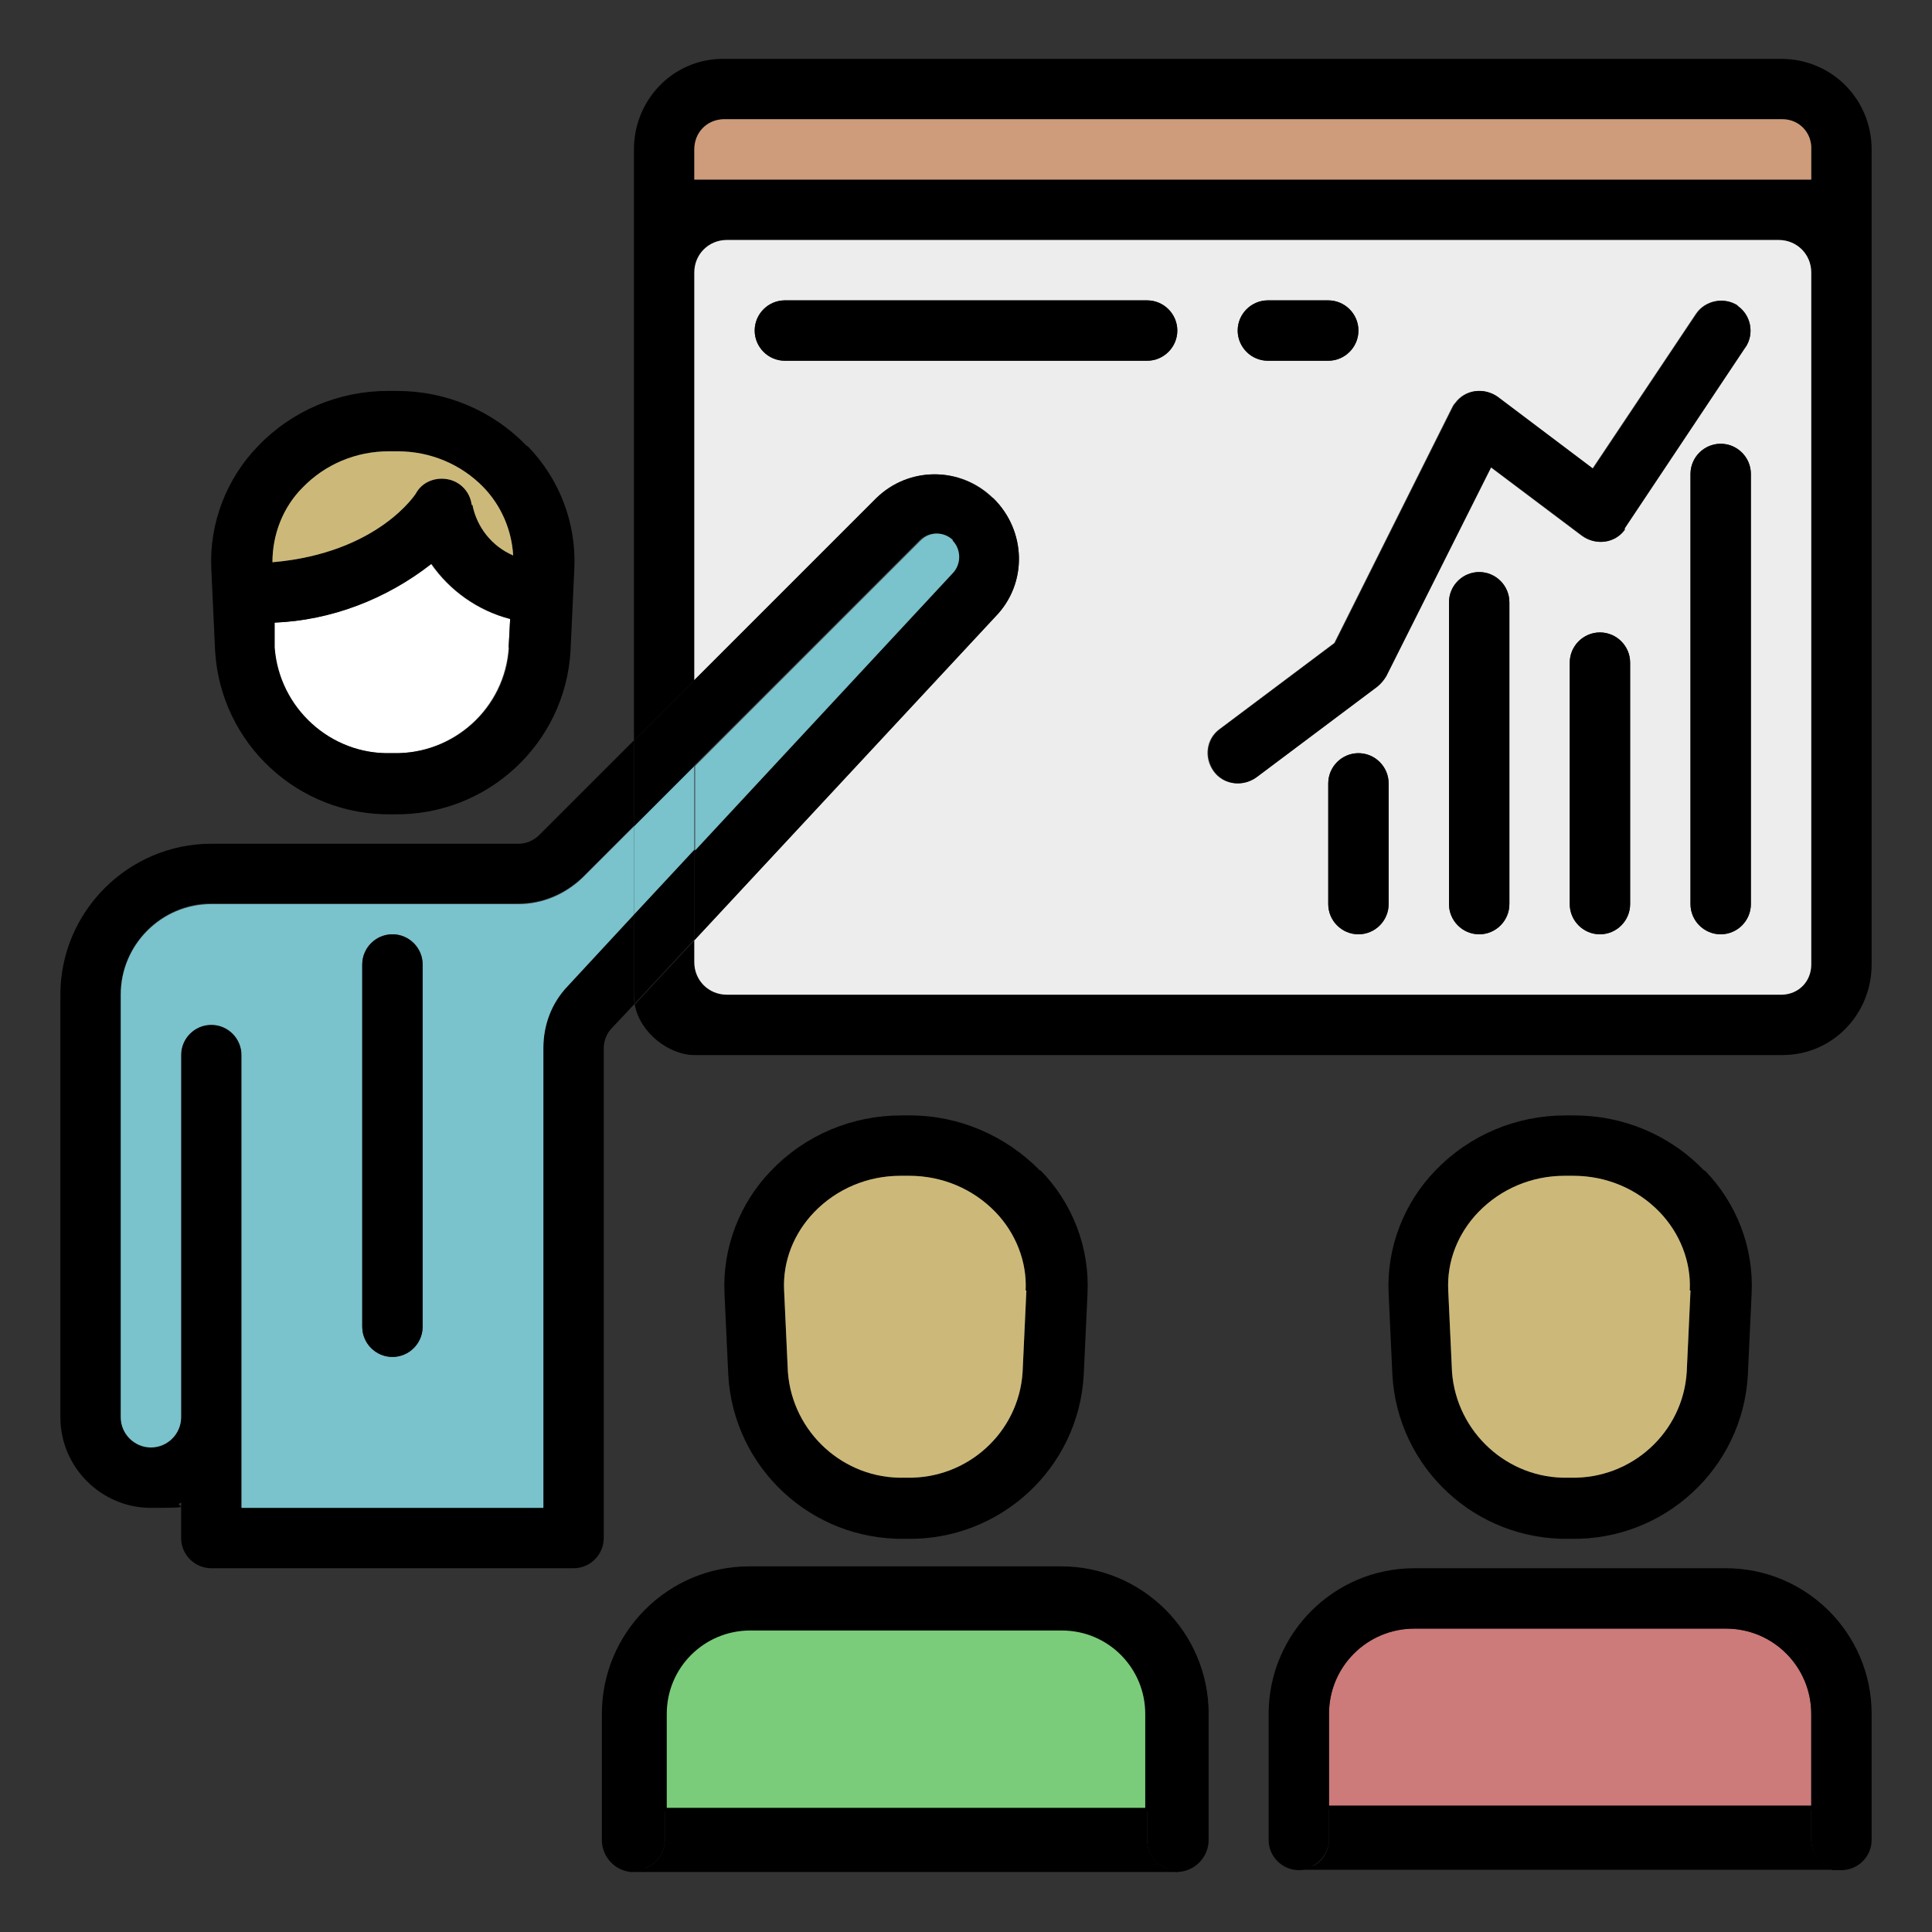 <?xml version="1.0" encoding="UTF-8"?>
<svg xmlns="http://www.w3.org/2000/svg" id="Capa_1" version="1.1" viewBox="0 0 256 256">
  <rect x="0" y="0" width="256" height="256" fill="#333333" stroke="none"/>
  <defs>
    <style>
      .st0 {
        fill: #cc7a7a;
      }

      .st1 {
        fill: #fff;
      }

      .st2, .st3 {
        fill: none;
      }

      .st4 {
        fill: #7ac2cc;
      }

      .st3 {
        stroke: #000;
        stroke-linecap: round;
        stroke-linejoin: round;
        stroke-width: .5px;
      }

      .st5 {
        fill: #ccb97a;
      }

      .st6 {
        fill: #ededed;
      }

      .st7 {
        fill: #7acc7a;
      }

      .st8 {
        fill: #ce9c7a;
      }
    </style>
  </defs>
  <g id="Capa_2">
    <g id="Capa_21">
      <rect class="st2" width="256" height="256"></rect>
    </g>
  </g>
  <g>
    <g>
      <path class="st1" d="M67.6,82l-.2,3.8h0c-.5,8-7.3,14.2-15.4,14h-.3c-8,.2-14.8-6-15.4-14v-3.3c7.5-.3,14.8-3.1,20.8-7.8,2.5,3.6,6.2,6.2,10.4,7.3Z"></path>
      <path class="st7" d="M152,227.1v12.7h-63.9v-12.7c0-6.3,5.1-11.3,11.3-11.3h41.3c6.3,0,11.3,5.1,11.3,11.3Z"></path>
      <path class="st0" d="M240,227.1v12.5h-63.9v-12.5c0-6.3,5.1-11.3,11.3-11.3h41.3c6.3,0,11.3,5.1,11.3,11.3Z"></path>
      <path d="M248,227.1v16.7c0,2.2-1.8,4-4,4s-.9,0-1.3-.2h1.5v-8h-4.2v-12.5c0-6.2-5-11.3-11.3-11.3h-41.3c-6.2,0-11.3,5-11.3,11.3v12.5h-4.1v8h1.4c-.4.1-.9.2-1.3.2-2.2,0-4-1.8-4-4v-16.7c0-10.6,8.6-19.3,19.3-19.3h41.3c10.6,0,19.3,8.6,19.3,19.3Z"></path>
      <path d="M248,19.8v108c0,6.6-5.2,12-11.8,12H92c-3.3,0-7.2-2.9-7.9-6.7l7.9-8.5v2.9c0,2.4,1.9,4.3,4.3,4.3h139.9c2.2-.1,3.8-1.8,3.8-4V36.1c0-2.4-1.9-4.3-4.3-4.3H96.3c-2.4,0-4.3,1.9-4.3,4.3v54.1l-8,8V19.8c0-6.6,5.2-12,11.8-12h140.4c6.6.1,11.8,5.4,11.8,12ZM240,23.8v-4c.1-2.2-1.6-4-3.8-4H95.8c-2.2.1-3.8,1.8-3.8,4v4h148Z"></path>
      <path d="M244.2,239.5v8h-1.5c-1.6-.5-2.7-2-2.7-3.8v-4.2h4.2Z"></path>
      <path d="M242.7,247.5h-69.3c1.6-.5,2.7-2,2.7-3.8v-4.2h63.9v4.2c0,1.7,1.1,3.2,2.7,3.8Z"></path>
      <path class="st6" d="M240,36.1v91.7c0,2.2-1.6,3.9-3.8,4H96.3c-2.4,0-4.3-1.9-4.3-4.3v-2.9l39.9-42.9c4.3-4.4,4.1-11.4-.3-15.7-4.3-4.2-11.1-4.2-15.4,0l-24.2,24.2v-54.1c0-2.4,1.9-4.3,4.3-4.3h139.4c2.4,0,4.3,1.9,4.3,4.3ZM232,119.8v-57c0-2.2-1.8-4-4-4s-4,1.8-4,4v57c0,2.2,1.8,4,4,4s4-1.8,4-4ZM231.3,46c1.2-1.8.7-4.3-1.1-5.5s-4.3-.7-5.5,1.1l-13.7,20.5-12.6-9.5c-1.8-1.3-4.3-1-5.6.8-.2.2-.3.4-.4.6l-15.6,31.2-15.2,11.4c-1.8,1.3-2.1,3.8-.8,5.6s3.8,2.1,5.6.8l16-12c.5-.4.9-.9,1.2-1.4l13.9-27.7,12.1,9.1c1.8,1.3,4.3,1,5.6-.8,0,0,0-.1,0-.2l16-24ZM216,119.8v-32c0-2.2-1.8-4-4-4s-4,1.8-4,4v32c0,2.2,1.8,4,4,4s4-1.8,4-4ZM200,119.8v-40c0-2.2-1.8-4-4-4s-4,1.8-4,4v40c0,2.2,1.8,4,4,4s4-1.8,4-4ZM184,119.8v-16c0-2.2-1.8-4-4-4s-4,1.8-4,4v16c0,2.2,1.8,4,4,4s4-1.8,4-4ZM180,43.8c0-2.2-1.8-4-4-4h-8c-2.2,0-4,1.8-4,4s1.8,4,4,4h8c2.2,0,4-1.8,4-4ZM156,43.8c0-2.2-1.8-4-4-4h-48c-2.2,0-4,1.8-4,4s1.8,4,4,4h48c2.2,0,4-1.8,4-4Z"></path>
      <path class="st8" d="M240,19.8v4H92v-4c0-2.2,1.6-3.9,3.8-4h140.4c2.2,0,3.9,1.8,3.8,4Z"></path>
      <path d="M225.9,155.1c4.2,4.3,6.5,10.2,6.2,16.3l-.5,10.8c-.7,12.4-11.1,21.9-23.4,21.7h-.3c-12.4.2-22.7-9.4-23.4-21.7l-.5-10.8c-.3-6,2-12,6.2-16.3,4.5-4.7,10.7-7.3,17.2-7.3h1.2c6.5,0,12.7,2.6,17.2,7.3h.1ZM223.5,181.8l.5-10.8h-.1c.2-3.8-1.3-7.6-4-10.4-3-3.1-7.1-4.8-11.4-4.8h-1.2c-4.3,0-8.4,1.7-11.4,4.8-2.7,2.8-4.2,6.5-4,10.4l.5,10.8c.6,8,7.4,14.2,15.4,14h.3c8.1.2,14.9-6,15.4-14Z"></path>
      <path d="M232,62.8v57c0,2.2-1.8,4-4,4s-4-1.8-4-4v-57c0-2.2,1.8-4,4-4s4,1.8,4,4Z"></path>
      <path d="M230.2,40.5c1.8,1.2,2.3,3.7,1.1,5.5l-16,24c0,.1,0,.2,0,.2-1.3,1.8-3.8,2.1-5.6.8l-12.1-9.1-13.9,27.7c-.3.5-.7,1-1.2,1.4l-16,12c-1.8,1.3-4.3,1-5.6-.8s-1-4.3.8-5.6l15.2-11.4,15.6-31.2c.1-.2.2-.4.4-.6,1.3-1.8,3.8-2.1,5.6-.8l12.6,9.5,13.7-20.5c1.2-1.8,3.7-2.3,5.5-1.1Z"></path>
      <path class="st5" d="M224,171l-.5,10.8c-.5,8-7.3,14.2-15.4,14h-.3c-8,.2-14.8-6-15.4-14l-.5-10.8c-.2-3.9,1.3-7.6,4-10.4,3-3.1,7.1-4.8,11.4-4.8h1.2c4.3,0,8.4,1.7,11.4,4.8,2.7,2.8,4.2,6.6,4,10.4h.1Z"></path>
      <path d="M216,87.8v32c0,2.2-1.8,4-4,4s-4-1.8-4-4v-32c0-2.2,1.8-4,4-4s4,1.8,4,4Z"></path>
      <path d="M200,79.8v40c0,2.2-1.8,4-4,4s-4-1.8-4-4v-40c0-2.2,1.8-4,4-4s4,1.8,4,4Z"></path>
      <path d="M184,103.8v16c0,2.2-1.8,4-4,4s-4-1.8-4-4v-16c0-2.2,1.8-4,4-4s4,1.8,4,4Z"></path>
      <path d="M176,39.8c2.2,0,4,1.8,4,4s-1.8,4-4,4h-8c-2.2,0-4-1.8-4-4s1.8-4,4-4h8Z"></path>
      <path d="M176.1,239.5v4.2c0,1.7-1.1,3.2-2.7,3.8h-1.4v-8h4.1Z"></path>
      <path d="M160,227.1v16.7c0,2.2-1.8,4-4,4h0v-8h-3.9v-12.7c0-6.2-5-11.3-11.3-11.3h-41.3c-6.2,0-11.3,5-11.3,11.3v12.7h-4.4v8c-2-.2-3.6-1.9-3.6-4v-16.7c0-10.6,8.6-19.3,19.3-19.3h41.3c10.6,0,19.3,8.6,19.3,19.3Z"></path>
      <path d="M155.9,239.8v8c-2.2,0-3.9-1.8-3.9-4v-4h3.9Z"></path>
      <path d="M155.9,247.8h-71.8c2.2,0,4-1.8,4-4v-4h63.9v4c0,2.2,1.8,4,3.9,4Z"></path>
      <path d="M152,39.8c2.2,0,4,1.8,4,4s-1.8,4-4,4h-48c-2.2,0-4-1.8-4-4s1.8-4,4-4h48Z"></path>
      <path d="M137.9,155.1c4.2,4.3,6.5,10.2,6.2,16.3l-.5,10.8c-.7,12.4-11.1,21.9-23.4,21.7h-.3c-12.4.2-22.7-9.4-23.4-21.7l-.5-10.8c-.3-6,2-12,6.2-16.3,4.5-4.7,10.7-7.3,17.2-7.3h1.2c6.5,0,12.7,2.7,17.2,7.3h.1ZM135.5,181.8l.5-10.8h-.1c.2-3.8-1.3-7.6-4-10.4-3-3.1-7.1-4.8-11.4-4.8h-1.2c-4.3,0-8.4,1.7-11.4,4.8-2.7,2.8-4.2,6.5-4,10.4l.5,10.8c.6,8,7.4,14.2,15.4,14h.3c8.1.2,14.9-6,15.4-14Z"></path>
      <path class="st5" d="M136,171l-.5,10.8c-.5,8-7.3,14.2-15.4,14h-.3c-8,.2-14.8-6-15.4-14l-.5-10.8c-.2-3.9,1.3-7.6,4-10.4,3-3.1,7.1-4.8,11.4-4.8h1.2c4.3,0,8.4,1.7,11.4,4.8,2.7,2.8,4.2,6.6,4,10.4h.1Z"></path>
      <path d="M131.6,66c4.4,4.3,4.6,11.3.3,15.7l-39.9,42.9v-11.9l34.1-36.7h0c1.2-1.2,1.2-3.2,0-4.4s-3.1-1.2-4.3,0l-29.9,29.9v-11.3l24.2-24.2c4.3-4.2,11.1-4.2,15.4,0Z"></path>
      <path class="st4" d="M126.2,71.6c1.2,1.2,1.2,3.2,0,4.4h0l-34.1,36.7v-11.2l29.9-29.9c1.2-1.2,3.1-1.2,4.3,0Z"></path>
      <path d="M92,112.6v11.9l-7.9,8.5c0-.4-.1-.8-.1-1.3v-10.6l8-8.6Z"></path>
      <polygon class="st4" points="92 101.5 92 112.6 84 121.2 84 109.5 92 101.5"></polygon>
      <polygon points="92 90.2 92 101.5 84 109.5 84 98.2 92 90.2"></polygon>
      <path d="M88.1,239.8v4c0,2.2-1.8,4-4,4s-.3,0-.4,0v-8h4.4Z"></path>
      <path d="M84.1,133l-3,3.2c-.7.7-1.1,1.7-1.1,2.7v64.9c0,2.2-1.8,4-4,4H28c-2.2,0-4-1.8-4-4v-4.7c-1.3.5,2.6.7-4,.7s-12-5.4-12-12v-56c0-11,9-20,20-20h40.7c1,0,2-.4,2.8-1.2l12.5-12.5v11.3l-6.8,6.8c-2.3,2.2-5.3,3.5-8.5,3.5H28c-6.6,0-12,5.4-12,12v56c0,2.2,1.8,4,4,4s4-1.8,4-4v-48c0-2.2,1.8-4,4-4s4,1.8,4,4v60h40v-60.9c0-3.1,1.1-6,3.2-8.2l8.8-9.5v10.6c0,.4,0,.9.1,1.3Z"></path>
      <path d="M84.1,247.8h-.4c.1,0,.3,0,.4,0Z"></path>
      <path class="st4" d="M84,109.5v11.7l-8.8,9.5c-2.1,2.2-3.2,5.1-3.2,8.2v60.9h-40v-60c0-2.2-1.8-4-4-4s-4,1.8-4,4v48c0,2.2-1.8,4-4,4s-4-1.8-4-4v-56c0-6.6,5.4-12,12-12h40.7c3.2,0,6.2-1.3,8.5-3.5l6.8-6.8ZM56,175.8v-48c0-2.2-1.8-4-4-4s-4,1.8-4,4v48c0,2.2,1.8,4,4,4s4-1.8,4-4Z"></path>
      <path d="M69.9,59.1c4.2,4.3,6.5,10.2,6.2,16.3l-.5,10.8c-.7,12.4-11.1,21.9-23.4,21.7h-.3c-12.4.2-22.7-9.4-23.4-21.7l-.5-10.8c-.3-6,2-12,6.2-16.3,4.5-4.7,10.7-7.3,17.2-7.3h1.2c6.5,0,12.7,2.6,17.2,7.3h.1ZM67.4,85.8l.2-3.8c-4.2-1.1-7.9-3.7-10.4-7.3-6,4.7-13.3,7.5-20.8,7.8v3.3c.6,8,7.4,14.2,15.4,14h.3c8.1.2,14.9-6,15.4-14h0ZM68,73.6c-.2-3.4-1.6-6.6-3.9-9-3-3.1-7.1-4.8-11.4-4.8h-1.2c-4.3,0-8.4,1.7-11.4,4.8-2.6,2.6-4,6.2-4,9.9,14-1.2,19-9.1,19-9.1.8-1.5,2.5-2.2,4.2-1.9s3,1.7,3.2,3.4h.1c.6,3,2.6,5.5,5.4,6.7Z"></path>
      <path class="st5" d="M64.1,64.6c2.3,2.4,3.7,5.6,3.9,9-2.8-1.2-4.8-3.7-5.4-6.7h-.1c-.2-1.7-1.5-3.1-3.2-3.4s-3.4.4-4.2,1.9c0,0-5,7.9-19,9.1,0-3.7,1.4-7.3,4-9.9,3-3.1,7.1-4.8,11.4-4.8h1.2c4.3,0,8.4,1.7,11.4,4.8Z"></path>
      <path d="M56,127.8v48c0,2.2-1.8,4-4,4s-4-1.8-4-4v-48c0-2.2,1.8-4,4-4s4,1.8,4,4Z"></path>
    </g>
    <g>
      <path class="st3" d="M88.1,239.8v-12.7c0-6.3,5.1-11.3,11.3-11.3h41.3c6.3,0,11.3,5.1,11.3,11.3v12.7"></path>
      <path class="st3" d="M155.9,247.8h0c2.2,0,4-1.8,4-4v-16.7c0-10.7-8.7-19.3-19.3-19.3h-41.3c-10.7,0-19.3,8.7-19.3,19.3v16.7c0,2.1,1.6,3.8,3.6,4"></path>
      <path class="st3" d="M83.7,247.8h0s.4,0,.4,0h71.8v-8h-72.2v8Z"></path>
      <path class="st3" d="M176.1,239.5h-4.1v8h72.2v-8h-68.1Z"></path>
    </g>
  </g>
</svg>

